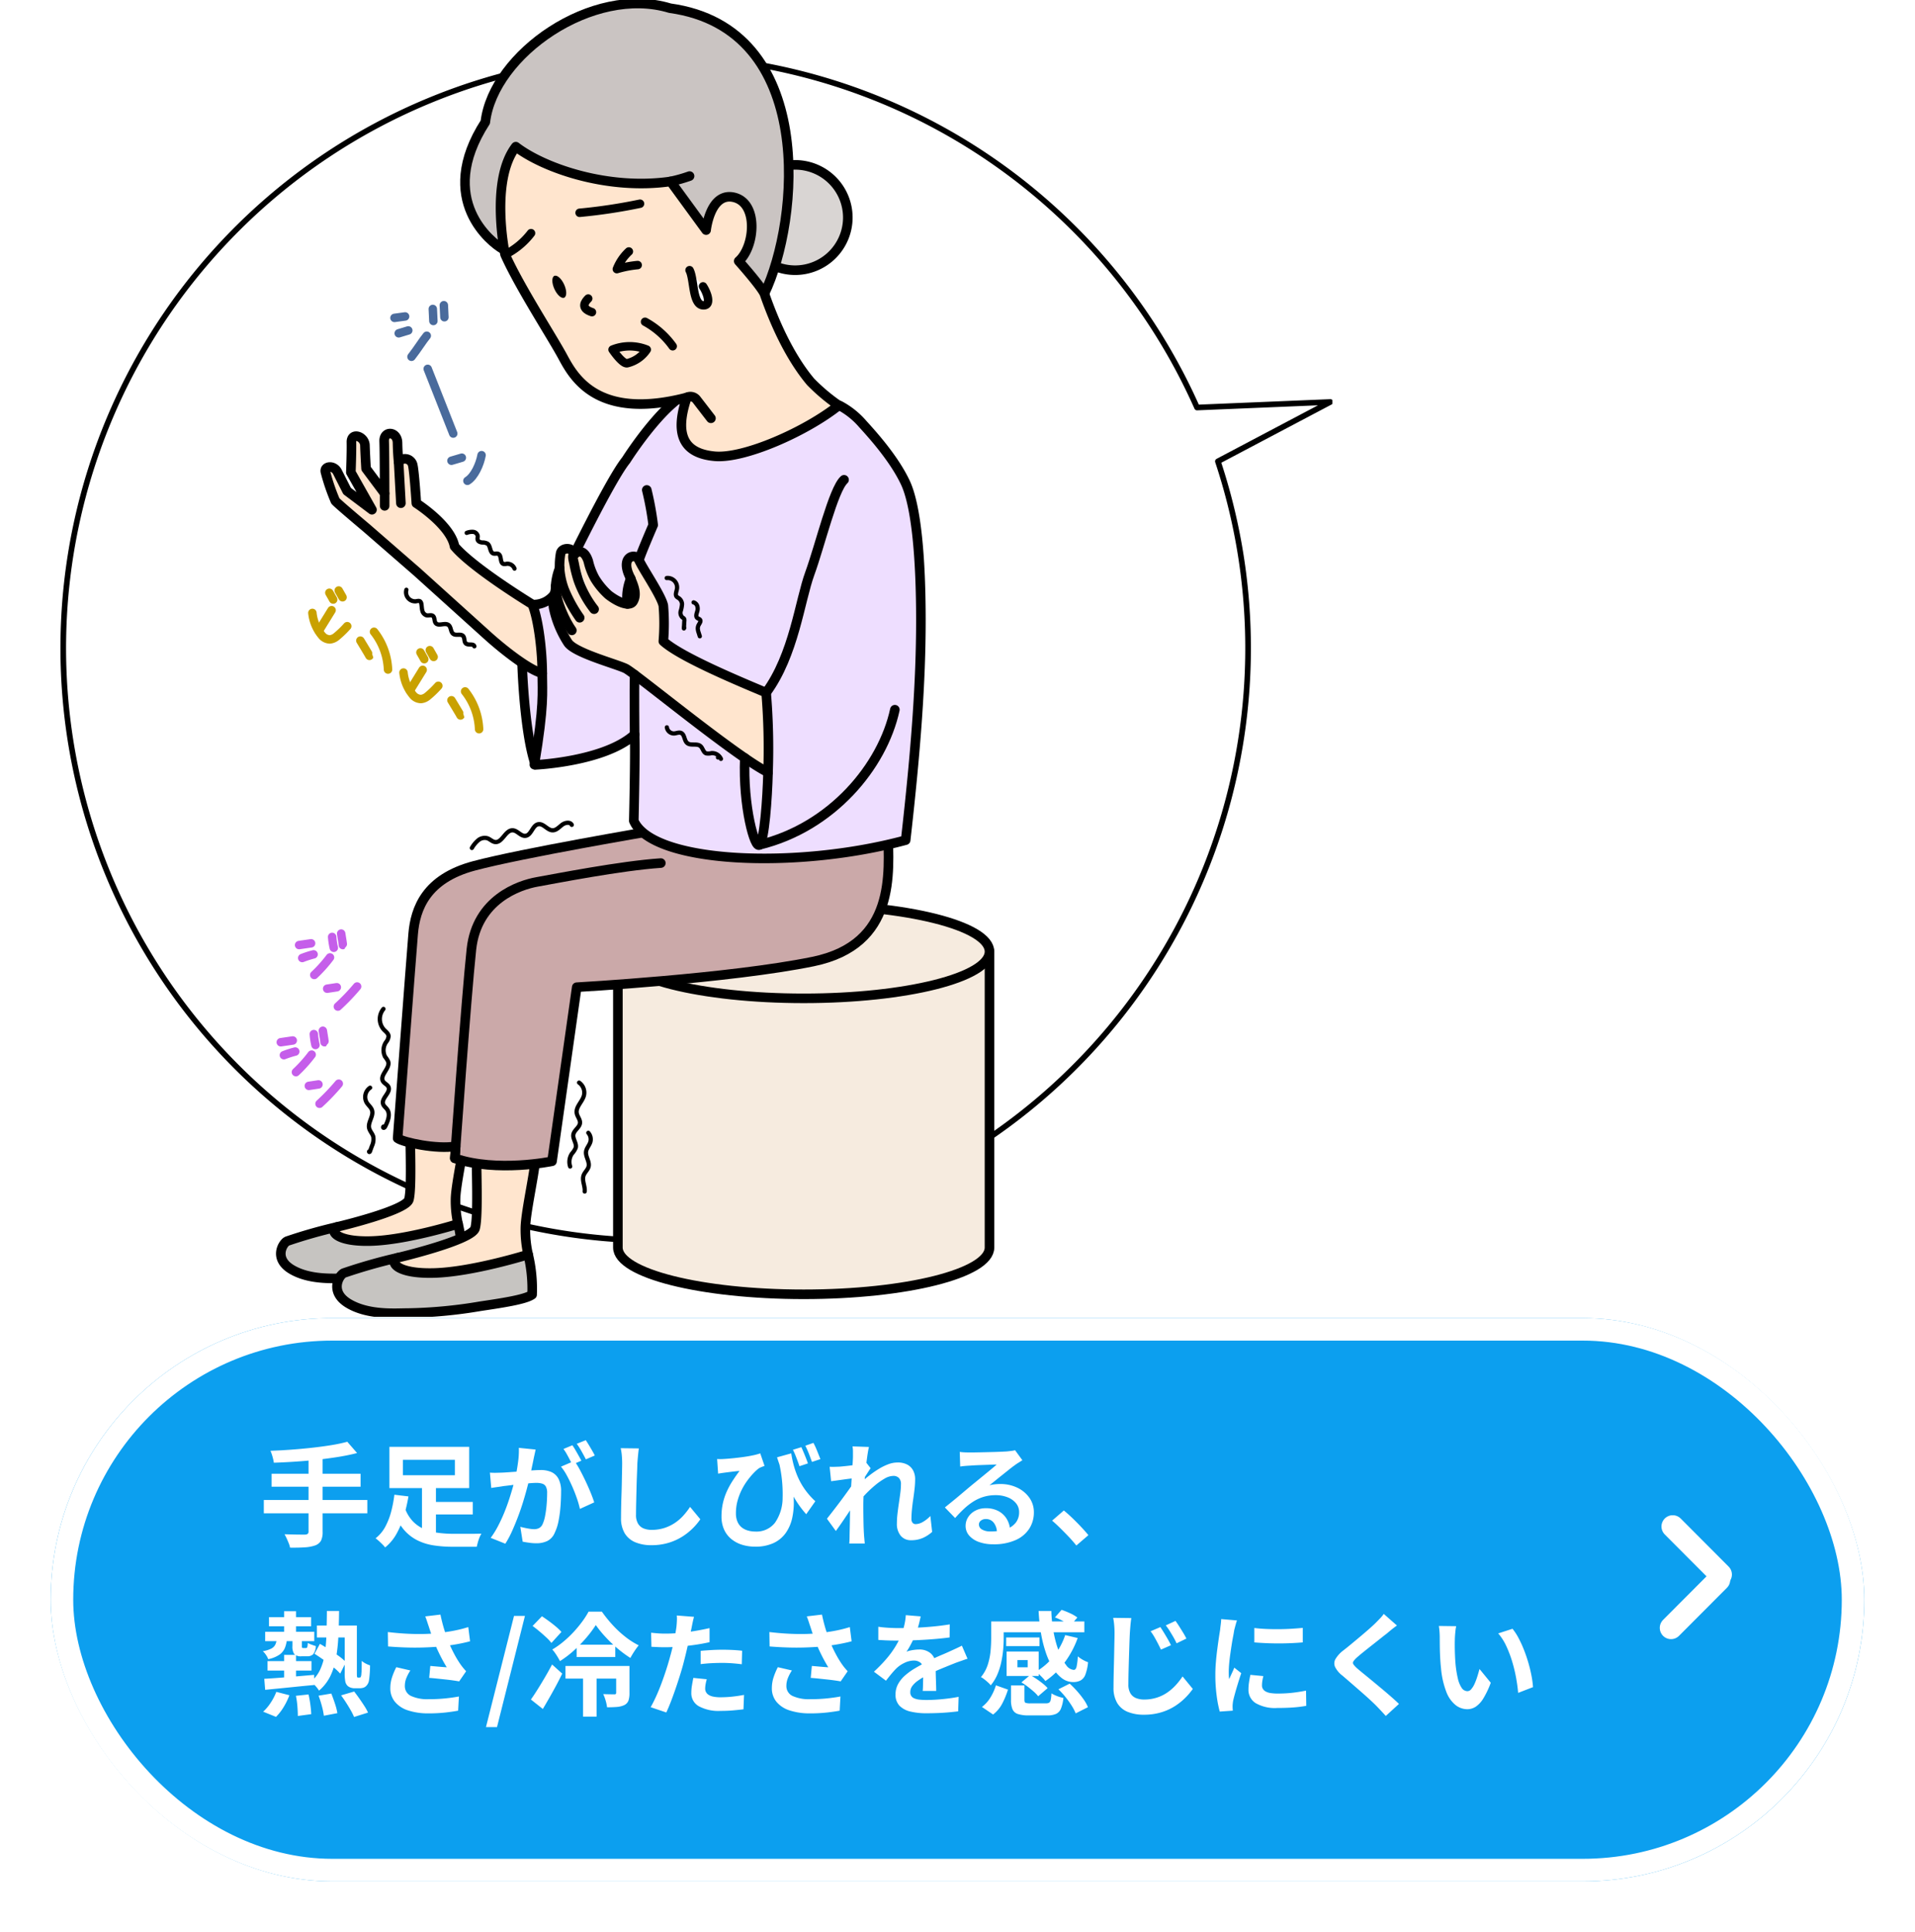 <svg xmlns="http://www.w3.org/2000/svg" xmlns:xlink="http://www.w3.org/1999/xlink" width="340" height="343" viewBox="0 0 340 343"><defs><clipPath id="a"><rect width="226.561" height="233.775" fill="none"/></clipPath><filter id="c" x="0" y="225" width="340" height="118" filterUnits="userSpaceOnUse"><feOffset dy="3" input="SourceAlpha"/><feGaussianBlur stdDeviation="3" result="d"/><feFlood flood-opacity="0.161"/><feComposite operator="in" in2="d"/><feComposite in="SourceGraphic"/></filter></defs><g transform="translate(-91 -863)"><g transform="translate(101 863)"><g clip-path="url(#a)"><path d="M226.325,74.8l-23.663.984a105.181,105.181,0,1,0,3.7,9.556Z" transform="translate(-0.132 -3.436)" fill="#fff"/><path d="M226.325,74.8l-23.663.984a105.181,105.181,0,1,0,3.7,9.556Z" transform="translate(-0.132 -3.436)" fill="none" stroke="#000" stroke-linecap="round" stroke-linejoin="round" stroke-width="1"/></g><g clip-path="url(#a)"><path d="M135.527,229.643v52.54c0,4.582,14.769,8.3,32.989,8.3s32.989-3.714,32.989-8.3v-52.54Z" transform="translate(-35.825 -60.703)" fill="#f6ebdf"/><path d="M135.527,229.643v52.54c0,4.582,14.769,8.3,32.989,8.3s32.989-3.714,32.989-8.3v-52.54Z" transform="translate(-35.825 -60.703)" fill="none" stroke="#000" stroke-linecap="round" stroke-linejoin="round" stroke-width="1.7"/><path d="M201.5,226.662c0,4.582-14.769,8.3-32.989,8.3s-32.989-3.714-32.989-8.3,14.77-8.3,32.989-8.3,32.989,3.714,32.989,8.3" transform="translate(-35.825 -57.722)" fill="#f6ebdf"/><ellipse cx="32.989" cy="8.297" rx="32.989" ry="8.297" transform="translate(99.702 160.643)" fill="none" stroke="#000" stroke-linecap="round" stroke-linejoin="round" stroke-width="1.7"/><path d="M86.3,301.561a24.129,24.129,0,0,0-.653-6.607c-.748-.836-3.967-1.138-3.967-1.138l-17.515,1.672a89.065,89.065,0,0,0-8.852,2.519c-.747.309-2.495,3.079.8,5.033s7.8,1.552,9.634,1.558a78.54,78.54,0,0,0,12.014-1.123c3.577-.538,7.417-1.1,8.537-1.914" transform="translate(-14.321 -77.667)" fill="#c6c4c1"/><path d="M86.3,301.561a24.129,24.129,0,0,0-.653-6.607c-.748-.836-3.967-1.138-3.967-1.138l-17.515,1.672a89.065,89.065,0,0,0-8.852,2.519c-.747.309-2.495,3.079.8,5.033s7.8,1.552,9.634,1.558a78.54,78.54,0,0,0,12.014-1.123C81.338,302.937,85.178,302.373,86.3,301.561Z" transform="translate(-14.321 -77.667)" fill="none" stroke="#000" stroke-linecap="round" stroke-linejoin="round" stroke-width="1.7"/><path d="M80.518,271.7c0,3.416.324,11.112-.207,13.087s-12.753,4.852-12.753,4.852c-1.409.616-.308,2.684,6.029,2.509s15.453-3.043,15.453-3.043a18.464,18.464,0,0,1-.453-4.241c0-2.507,1.415-8.6,1.679-11.6Z" transform="translate(-17.714 -71.822)" fill="#ffe5ce"/><path d="M80.518,271.7c0,3.416.324,11.112-.207,13.087s-12.753,4.852-12.753,4.852c-1.409.616-.308,2.684,6.029,2.509s15.453-3.043,15.453-3.043a18.464,18.464,0,0,1-.453-4.241c0-2.507,1.415-8.6,1.679-11.6Z" transform="translate(-17.714 -71.822)" fill="none" stroke="#000" stroke-linecap="round" stroke-linejoin="round" stroke-width="1.7"/><path d="M102.375,309.427a26.006,26.006,0,0,0-.7-7.126c-.806-.9-4.279-1.228-4.279-1.228l-18.89,1.8a95.889,95.889,0,0,0-9.547,2.717c-.806.333-2.691,3.32.865,5.428s8.415,1.674,10.39,1.68a84.727,84.727,0,0,0,12.957-1.211c3.857-.58,8-1.189,9.208-2.064" transform="translate(-17.904 -79.585)" fill="#c6c4c1"/><path d="M102.375,309.427a26.006,26.006,0,0,0-.7-7.126c-.806-.9-4.279-1.228-4.279-1.228l-18.89,1.8a95.889,95.889,0,0,0-9.547,2.717c-.806.333-2.691,3.32.865,5.428s8.415,1.674,10.39,1.68a84.727,84.727,0,0,0,12.957-1.211C97.025,310.911,101.167,310.3,102.375,309.427Z" transform="translate(-17.904 -79.585)" fill="none" stroke="#000" stroke-linecap="round" stroke-linejoin="round" stroke-width="1.7"/><path d="M96.14,277.228c0,3.685.349,11.985-.224,14.114s-13.754,5.232-13.754,5.232c-1.519.665-.333,2.9,6.5,2.706S105.33,296,105.33,296a19.868,19.868,0,0,1-.49-4.574c0-2.7,1.526-9.277,1.811-12.5Z" transform="translate(-21.563 -73.282)" fill="#ffe5ce"/><path d="M96.14,277.228c0,3.685.349,11.985-.224,14.114s-13.754,5.232-13.754,5.232c-1.519.665-.333,2.9,6.5,2.706S105.33,296,105.33,296a19.868,19.868,0,0,1-.49-4.574c0-2.7,1.526-9.277,1.811-12.5Z" transform="translate(-21.563 -73.282)" fill="none" stroke="#000" stroke-linecap="round" stroke-linejoin="round" stroke-width="1.7"/><path d="M169.418,200.558c.19,7.4,1.519,20.124-13.289,23.162s-41.957,4.556-41.957,4.556l-4.388,30.9s-9.755,2.036-17.254-.526l.152-2.142c-3.311.609-9.338-.69-10.309-1.418,0,0,2.373-31.752,2.753-36.261s2.278-9.825,10.821-12.1,31.515-6.17,31.515-6.17Z" transform="translate(-21.774 -53.015)" fill="#cba9a9"/><path d="M169.418,200.558c.19,7.4,1.519,20.124-13.289,23.162s-41.957,4.556-41.957,4.556l-4.388,30.9s-9.755,2.036-17.254-.526l.152-2.142c-3.311.609-9.338-.69-10.309-1.418,0,0,2.373-31.752,2.753-36.261s2.278-9.825,10.821-12.1,31.515-6.17,31.515-6.17Z" transform="translate(-21.774 -53.015)" fill="none" stroke="#000" stroke-linecap="round" stroke-linejoin="round" stroke-width="1.7"/><path d="M130.842,106.078s8.014-12.7,13.147-12.53c0-1.046,7.736-1.329,12.553-1.329s10.142,3.487,12.269,4.177a14.23,14.23,0,0,1,4.058,3.263c1.851,2.029,5.553,6.158,7.546,10.359s2.776,13.669,2.776,24.49-.854,22.782-2.705,39.021c-19.507,5.268-44.994,4.122-48.269-3.425,0,0,.285-12.055.143-15.33-5.316,4.841-17.588,5.39-17.588,5.39-2.047-5.536-2.85-20.7-2.275-26.457.144-1.449,1.922-2,1.922-2a4.562,4.562,0,0,0,3.987-2.278s9.233-19.414,12.435-23.351" transform="translate(-29.69 -24.377)" fill="#eedeff"/><path d="M130.842,106.078s8.014-12.7,13.147-12.53c0-1.046,7.736-1.329,12.553-1.329s10.142,3.487,12.269,4.177a14.23,14.23,0,0,1,4.058,3.263c1.851,2.029,5.553,6.158,7.546,10.359s2.776,13.669,2.776,24.49-.854,22.782-2.705,39.021c-19.507,5.268-44.994,4.122-48.269-3.425,0,0,.285-12.055.143-15.33-5.316,4.841-17.588,5.39-17.588,5.39-2.047-5.536-2.85-20.7-2.275-26.457.144-1.449,1.922-2,1.922-2a4.562,4.562,0,0,0,3.987-2.278S127.639,110.015,130.842,106.078Z" transform="translate(-29.69 -24.377)" fill="none" stroke="#000" stroke-linecap="round" stroke-linejoin="round" stroke-width="1.7"/><path d="M184.3,49.134a9.35,9.35,0,1,1-9.35-9.35,9.35,9.35,0,0,1,9.35,9.35" transform="translate(-43.774 -10.516)" fill="#d9d5d3"/><path d="M184.3,49.134a9.35,9.35,0,1,1-9.35-9.35A9.35,9.35,0,0,1,184.3,49.134Z" transform="translate(-43.774 -10.516)" fill="none" stroke="#000" stroke-linecap="round" stroke-linejoin="round" stroke-width="1.7"/><path d="M105.272,44.4c-1.774-1-11.96-8.638-3.038-22.5C103.658,9.843,121.3-2.5,135.023,1.68c26.064,3.607,23.026,37.684,16.761,50.689-4.272,10.157-46.513-7.974-46.513-7.974" transform="translate(-26.069 -0.225)" fill="#cac4c2"/><path d="M105.272,44.4c-1.774-1-11.96-8.638-3.038-22.5C103.658,9.843,121.3-2.5,135.023,1.68c26.064,3.607,23.026,37.684,16.761,50.689C147.513,62.526,105.272,44.4,105.272,44.4Z" transform="translate(-26.069 -0.225)" fill="none" stroke="#000" stroke-linecap="round" stroke-linejoin="round" stroke-width="1.7"/><path d="M108.015,54.548c2.61,5.837,8.275,14.5,10.268,18.2S124.533,84,140.29,79.916c-2.373,6.93-.285,9.967,4.936,10.442s16.185-4.367,22.022-9.018a33.762,33.762,0,0,1-4.986-4.2c-2.45-2.913-5.459-7.742-8.209-15.64-.665-1.424-4.557-5.79-4.557-5.79,2.943-2.563,3.607-10.727-1.234-11.391-3.892-.475-4.557,5.885-4.557,5.885L137.4,41.567c-11.154,1.614-22.545-2.373-27.481-6.17-4.652,6.075-1.9,19.151-1.9,19.151" transform="translate(-28.339 -9.357)" fill="#ffe5ce"/><path d="M108.015,54.548c2.61,5.837,8.275,14.5,10.268,18.2S124.533,84,140.29,79.916c-2.373,6.93-.285,9.967,4.936,10.442s16.185-4.367,22.022-9.018a33.762,33.762,0,0,1-4.986-4.2c-2.45-2.913-5.459-7.742-8.209-15.64-.665-1.424-4.557-5.79-4.557-5.79,2.943-2.563,3.607-10.727-1.234-11.391-3.892-.475-4.557,5.885-4.557,5.885L137.4,41.567c-11.154,1.614-22.545-2.373-27.481-6.17C105.263,41.472,108.015,54.548,108.015,54.548Z" transform="translate(-28.339 -9.357)" fill="none" stroke="#000" stroke-linecap="round" stroke-linejoin="round" stroke-width="1.7"/><path d="M152.178,95.858a1.369,1.369,0,0,1,1.709.38c.7.91,2.562,3.322,2.562,3.322" transform="translate(-40.226 -25.298)" fill="#fff"/><path d="M152.178,95.858a1.369,1.369,0,0,1,1.709.38c.7.91,2.562,3.322,2.562,3.322" transform="translate(-40.226 -25.298)" fill="none" stroke="#000" stroke-linecap="round" stroke-linejoin="round" stroke-width="1.7"/><path d="M132.752,208.281c-7.119.474-18.727,2.767-21.954,3.336s-10.727,3.132-11.676,11.96-2.943,37.116-2.943,37.116" transform="translate(-25.424 -55.057)" fill="none" stroke="#000" stroke-linecap="round" stroke-linejoin="round" stroke-width="1.7"/><path d="M157.728,157.974c-5.245-2.2-15.211-6.372-18.249-9.124a38.315,38.315,0,0,0,0-6.313c-.333-1.78-3.892-6.906-4.319-8.116s-3.2-.854-1.851,2.492c.77,1.749,1.637,3.453.783,4.877-.544.906-2.421.318-4.342-1.162a13.087,13.087,0,0,1-2.421-2.91,11.709,11.709,0,0,1-1.175-3.083c-.677-2.064-1.8-1.871-2.385-1.282-.5-1.282-2.325-1.162-2.528-.1a12.579,12.579,0,0,0-.182,2.631,10.371,10.371,0,0,0-.708,3.239c.035,1.139-.605,2.172-.356,3.773a18.068,18.068,0,0,0,2.563,6.23c1.245,1.816,8.507,3.737,10.216,4.556s19.632,15.664,25.292,18.44a118.913,118.913,0,0,0-.339-14.145" transform="translate(-31.704 -35.005)" fill="#ffe5ce"/><path d="M157.728,157.974c-5.245-2.2-15.211-6.372-18.249-9.124a38.315,38.315,0,0,0,0-6.313c-.333-1.78-3.892-6.906-4.319-8.116s-3.2-.854-1.851,2.492c.77,1.749,1.637,3.453.783,4.877-.544.906-2.421.318-4.342-1.162a13.087,13.087,0,0,1-2.421-2.91,11.709,11.709,0,0,1-1.175-3.083c-.677-2.064-1.8-1.871-2.385-1.282-.5-1.282-2.325-1.162-2.528-.1a12.579,12.579,0,0,0-.182,2.631,10.371,10.371,0,0,0-.708,3.239c.035,1.139-.605,2.172-.356,3.773a18.068,18.068,0,0,0,2.563,6.23c1.245,1.816,8.507,3.737,10.216,4.556s19.632,15.664,25.292,18.44A118.913,118.913,0,0,0,157.728,157.974Z" transform="translate(-31.704 -35.005)" fill="none" stroke="#000" stroke-linecap="round" stroke-linejoin="round" stroke-width="1.7"/><path d="M128.441,143.488a17.969,17.969,0,0,1-2.815-5.156,23.787,23.787,0,0,1-.746-2.984c-.118-.522-.45-1.662.143-1.662" transform="translate(-32.958 -35.339)" fill="#fff"/><path d="M128.441,143.488a17.969,17.969,0,0,1-2.815-5.156,23.787,23.787,0,0,1-.746-2.984c-.118-.522-.45-1.662.143-1.662" transform="translate(-32.958 -35.339)" fill="none" stroke="#000" stroke-linecap="round" stroke-linejoin="round" stroke-width="1.7"/><path d="M121.464,137.123a13.466,13.466,0,0,0,.81,3.767,25.4,25.4,0,0,0,2.754,5.026" transform="translate(-32.108 -36.247)" fill="#fff"/><path d="M121.464,137.123a13.466,13.466,0,0,0,.81,3.767,25.4,25.4,0,0,0,2.754,5.026" transform="translate(-32.108 -36.247)" fill="none" stroke="#000" stroke-linecap="round" stroke-linejoin="round" stroke-width="1.7"/><path d="M120.5,141.526c0,2.61,1.768,6.253,2.883,7.8" transform="translate(-31.853 -37.411)" fill="none" stroke="#000" stroke-linecap="round" stroke-linejoin="round" stroke-width="1.7"/><path d="M185.143,115.784c-1.9,1.709-4.271,11.676-6.075,16.612s-2.8,14.428-7.76,21.18" transform="translate(-45.283 -30.606)" fill="none" stroke="#000" stroke-linecap="round" stroke-linejoin="round" stroke-width="1.7"/><path d="M170.27,185.465c-.126,4.733-.647,12.013-1.5,12.867s-2.99-6.853-2.626-15.419" transform="translate(-43.907 -48.351)" fill="none" stroke="#000" stroke-linecap="round" stroke-linejoin="round" stroke-width="1.7"/><path d="M193.743,171.268c-2.183,10.062-11.2,20.854-24.016,23.986" transform="translate(-44.865 -45.273)" fill="none" stroke="#000" stroke-linecap="round" stroke-linejoin="round" stroke-width="1.7"/><path d="M142.006,118.236a54.016,54.016,0,0,1,1.139,6.218s-2.278,5.268-2.515,6.217" transform="translate(-37.174 -31.254)" fill="none" stroke="#000" stroke-linecap="round" stroke-linejoin="round" stroke-width="1.7"/><path d="M138.394,139.621a8.775,8.775,0,0,0-.6,4.5" transform="translate(-36.405 -36.907)" fill="none" stroke="#000" stroke-linecap="round" stroke-linejoin="round" stroke-width="1.7"/><path d="M139.55,162.814c-.077,2.367,0,10.621,0,10.621" transform="translate(-36.879 -43.038)" fill="none" stroke="#000" stroke-linecap="round" stroke-linejoin="round" stroke-width="1.7"/><path d="M103.433,147.2c-2.563-.7-7.186-4.429-9.771-6.763L81.173,129.163l-8.923-7.76s-5.173-4.343-5.553-4.817a35.493,35.493,0,0,1-1.756-5.126c-.285-1.044,1.471-1.329,2.136,0s1.708,3.37,1.708,3.37l4.414,3.322-3.749-6.642s.149-3.726.1-5.435c.053-1.746,2.355-.928,2.4.639s.2,4.129.2,4.129l3.294,4.408s-.007-7.291-.079-9.249,2.336-1.769,2.372.26.191,3.406.191,3.406a1.419,1.419,0,0,1,2.527.641c.285,1.353.625,6.687.625,6.687s6.067,3.861,6.779,7.658c3.226,3.853,13.811,10.3,13.811,10.3,1.128,2.79,1.756,8.5,1.756,12.245" transform="translate(-17.158 -27.658)" fill="#ffe5ce"/><path d="M103.433,147.2c-2.563-.7-7.186-4.429-9.771-6.763L81.173,129.163l-8.923-7.76s-5.173-4.343-5.553-4.817a35.493,35.493,0,0,1-1.756-5.126c-.285-1.044,1.471-1.329,2.136,0s1.708,3.37,1.708,3.37l4.414,3.322-3.749-6.642s.149-3.726.1-5.435c.053-1.746,2.355-.928,2.4.639s.2,4.129.2,4.129l3.294,4.408s-.007-7.291-.079-9.249,2.336-1.769,2.372.26.191,3.406.191,3.406a1.419,1.419,0,0,1,2.527.641c.285,1.353.625,6.687.625,6.687s6.067,3.861,6.779,7.658c3.226,3.853,13.811,10.3,13.811,10.3C102.8,137.743,103.433,143.449,103.433,147.2Z" transform="translate(-17.158 -27.658)" fill="none" stroke="#000" stroke-linecap="round" stroke-linejoin="round" stroke-width="1.7"/><line y2="2.214" transform="translate(58.292 87.593)" fill="#fff"/><line y2="2.214" transform="translate(58.292 87.593)" fill="none" stroke="#000" stroke-linecap="round" stroke-linejoin="round" stroke-width="1.7"/><line x2="0.402" y2="7.328" transform="translate(60.776 82.01)" fill="#fff"/><line x2="0.402" y2="7.328" transform="translate(60.776 82.01)" fill="none" stroke="#000" stroke-linecap="round" stroke-linejoin="round" stroke-width="1.7"/><path d="M116.771,162.493c0,3.513.374,5.489-1.4,16.212" transform="translate(-30.496 -42.953)" fill="none" stroke="#000" stroke-linecap="round" stroke-linejoin="round" stroke-width="1.7"/><path d="M112.911,56.268a13.229,13.229,0,0,1-4.605,3.8" transform="translate(-28.629 -14.874)" fill="none" stroke="#000" stroke-linecap="round" stroke-linejoin="round" stroke-width="1.5"/><path d="M126.287,50.774a96.846,96.846,0,0,0,10.727-1.614" transform="translate(-33.382 -12.995)" fill="none" stroke="#000" stroke-linecap="round" stroke-linejoin="round" stroke-width="1.5"/><path d="M137.412,60.688a8.555,8.555,0,0,0-2.136,3.132,18.932,18.932,0,0,1,3.7-.72" transform="translate(-35.759 -16.042)" fill="none" stroke="#000" stroke-linecap="round" stroke-linejoin="round" stroke-width="1.5"/><path d="M128.125,72.042c-.522.522-1.519,1.709.664,2.42" transform="translate(-33.687 -19.043)" fill="none" stroke="#000" stroke-linecap="round" stroke-linejoin="round" stroke-width="1.5"/><path d="M142.082,77.655A14.684,14.684,0,0,1,146.994,82" transform="translate(-37.558 -20.527)" fill="none" stroke="#000" stroke-linecap="round" stroke-linejoin="round" stroke-width="1.5"/><path d="M134.243,84.154a8.143,8.143,0,0,1,6.075,0,5.8,5.8,0,0,1-3.465,2.42C136,86.764,134.243,84.154,134.243,84.154Z" transform="translate(-35.486 -22.089)" fill="none" stroke="#000" stroke-linecap="round" stroke-linejoin="round" stroke-width="1.5"/><path d="M152.824,65.2c.854,1.614.474,6.207,2.468,6.241.95.016.919-.926.686-1.73a6.551,6.551,0,0,0-.765-1.634" transform="translate(-40.397 -17.236)" fill="#fff"/><path d="M152.824,65.2c.854,1.614.474,6.207,2.468,6.241.95.016.919-.926.686-1.73a6.551,6.551,0,0,0-.765-1.634" transform="translate(-40.397 -17.236)" fill="none" stroke="#000" stroke-linecap="round" stroke-linejoin="round" stroke-width="1.5"/><path d="M121.809,68.1c.483,1.069.487,2.111.007,2.328s-1.259-.475-1.744-1.543-.486-2.111-.007-2.328,1.26.475,1.744,1.543" transform="translate(-31.643 -17.582)"/><path d="M148.243,43.443a25.829,25.829,0,0,0,3.37-.949" transform="translate(-39.186 -11.233)" fill="#fff"/><path d="M148.243,43.443a25.829,25.829,0,0,0,3.37-.949" transform="translate(-39.186 -11.233)" fill="none" stroke="#000" stroke-linecap="round" stroke-linejoin="round" stroke-width="1.7"/><path d="M99.039,128.527a2.656,2.656,0,0,1,1.14-.182.909.909,0,0,1,.813.713c.027.235-.071.48,0,.706.1.313.475.44.8.469a1.824,1.824,0,0,1,.949.214c.565.423.373,1.555,1.053,1.747.271.077.576-.054.837.051.666.27.26,1.6.951,1.8a1.479,1.479,0,0,0,.585-.039,1.363,1.363,0,0,1,1.365.862" transform="translate(-26.18 -33.923)" fill="none" stroke="#000" stroke-linecap="round" stroke-linejoin="round" stroke-width="0.75"/><path d="M84.457,142.332a1.612,1.612,0,0,0,1.663,2.047c.27-.041.578-.145.792.025a.67.67,0,0,1,.2.408c.078.4.065.806.17,1.2a1.114,1.114,0,0,0,.764.856c.369.074.8-.127,1.1.087.388.268.218.914.511,1.284.5.63,1.65-.143,2.287.348.485.372.342,1.241.85,1.581s1.309-.081,1.723.358c.343.362.132,1.062.53,1.361.441.332,1.344-.055,1.477.48" transform="translate(-22.304 -37.624)" fill="none" stroke="#000" stroke-linecap="round" stroke-linejoin="round" stroke-width="0.75"/><path d="M147.31,139.49a1.672,1.672,0,0,1,1.816,1.974c-.088.463-.349,1-.029,1.35a1.672,1.672,0,0,0,.331.232,1.375,1.375,0,0,1,.606,1.062,5.187,5.187,0,0,1-.23,1.226,1.144,1.144,0,0,0,.3,1.148,1.048,1.048,0,0,1,.28.221.6.6,0,0,1,.058.37q-.039.682-.077,1.365a.162.162,0,0,0,0-.252" transform="translate(-38.94 -36.87)" fill="none" stroke="#000" stroke-linecap="round" stroke-linejoin="round" stroke-width="0.75"/><path d="M153.8,145.372a.983.983,0,0,1,.658.653,1.627,1.627,0,0,1-.013.953c-.113.391-.3.876,0,1.149.152.138.393.168.508.337.185.269-.082.6-.24.89a1.353,1.353,0,0,0-.164.717,2.674,2.674,0,0,0,.149.667l.205.651" transform="translate(-40.656 -38.427)" fill="none" stroke="#000" stroke-linecap="round" stroke-linejoin="round" stroke-width="0.75"/><path d="M147.353,175.521a1.263,1.263,0,0,0,1.27,1.092c.418-.021.845-.253,1.234-.1.667.26.548,1.312,1.087,1.785.622.547,1.728.019,2.363.55.429.358.492,1.1,1.016,1.293a2.146,2.146,0,0,0,.942-.039,1.7,1.7,0,0,1,1.683,1.023.379.379,0,0,0-.525-.256" transform="translate(-38.951 -46.397)" fill="none" stroke="#000" stroke-linecap="round" stroke-linejoin="round" stroke-width="0.75"/><path d="M100.286,203.027a5.316,5.316,0,0,1,1.117-1.357,1.8,1.8,0,0,1,1.653-.364c.474.167.845.6,1.343.662,1.3.166,1.826-2.128,3.136-2.077.845.034,1.445,1.085,2.284.978,1.046-.135,1.222-1.872,2.259-2.058.927-.168,1.594,1.062,2.536,1.08.661.013,1.156-.564,1.679-.968s1.427-.582,1.734,0" transform="translate(-26.509 -52.484)" fill="none" stroke="#000" stroke-linecap="round" stroke-linejoin="round" stroke-width="0.75"/><path d="M78.72,243.479a2.816,2.816,0,0,0,.082,3.686c.333.346.789.661.825,1.14a1.871,1.871,0,0,1-.435,1.051,2.546,2.546,0,0,0-.185,2.606,4.4,4.4,0,0,1,.547.852c.4,1.206-1.572,2.431-.91,3.516.237.388.747.558.95.965.5,1.007-1.294,2.013-.936,3.08.124.372.482.609.709.928.623.875.149,2.08-.335,3.038-.063.125-.168.271-.305.242s-.017-.308.058-.188" transform="translate(-20.638 -64.361)" fill="none" stroke="#000" stroke-linecap="round" stroke-linejoin="round" stroke-width="0.75"/><path d="M75.413,262.493a2,2,0,0,0-.621,2.619c.291.484.794.842.962,1.381.325,1.04-.755,2.108-.512,3.171.127.554.593.979.737,1.529a2.829,2.829,0,0,1-.243,1.647q-.169.463-.337.928c-.022.061-.06.134-.126.132s-.043-.139.007-.1" transform="translate(-19.704 -69.387)" fill="none" stroke="#000" stroke-linecap="round" stroke-linejoin="round" stroke-width="0.75"/><path d="M125.546,261.259a2.178,2.178,0,0,1,.861,2.3c-.295,1.12-1.492,2.023-1.27,3.16.116.593.619,1.1.573,1.7-.06.8-1.035,1.261-1.179,2.049s.615,1.558.424,2.34a3.368,3.368,0,0,1-.665,1.039,2.613,2.613,0,0,0-.33,2.309" transform="translate(-32.733 -69.061)" fill="none" stroke="#000" stroke-linecap="round" stroke-linejoin="round" stroke-width="0.75"/><path d="M128.056,273.378A1.746,1.746,0,0,1,128.42,275c-.178.6-.679,1.087-.765,1.707-.125.9.662,1.769.454,2.654-.139.591-.688,1-.892,1.575-.327.909.294,1.9.194,2.861" transform="translate(-33.603 -72.264)" fill="none" stroke="#000" stroke-linecap="round" stroke-linejoin="round" stroke-width="0.75"/><line y1="0.257" x2="1.888" transform="translate(60.037 56.18)" fill="none" stroke="#4a6b9c" stroke-linecap="round" stroke-linejoin="round" stroke-width="1.5"/><path d="M82.633,80.253l1.7-.513" transform="translate(-21.843 -21.078)" fill="none" stroke="#4a6b9c" stroke-linecap="round" stroke-linejoin="round" stroke-width="1.5"/><path d="M85.717,84.758c1.076-1.372,1.975-2.848,2.713-3.738" transform="translate(-22.658 -21.417)" fill="none" stroke="#4a6b9c" stroke-linecap="round" stroke-linejoin="round" stroke-width="1.5"/><line x2="0.102" y2="2.141" transform="translate(66.842 54.849)" fill="none" stroke="#4a6b9c" stroke-linecap="round" stroke-linejoin="round" stroke-width="1.5"/><line x2="0.102" y2="2.141" transform="translate(68.801 54.182)" fill="none" stroke="#4a6b9c" stroke-linecap="round" stroke-linejoin="round" stroke-width="1.5"/><line x2="4.533" y2="11.494" transform="translate(65.937 65.48)" fill="none" stroke="#4a6b9c" stroke-linecap="round" stroke-linejoin="round" stroke-width="1.5"/><path d="M95.361,110.991l1.844-.543" transform="translate(-25.208 -29.196)" fill="none" stroke="#4a6b9c" stroke-linecap="round" stroke-linejoin="round" stroke-width="1.5"/><path d="M99.211,114.4c1.258-.759,2.227-2.956,2.515-4.557" transform="translate(-26.225 -29.037)" fill="none" stroke="#4a6b9c" stroke-linecap="round" stroke-linejoin="round" stroke-width="1.5"/><path d="M61.8,147.911a7.368,7.368,0,0,0,1.794,4.128,1.908,1.908,0,0,0,1.3.576,2.128,2.128,0,0,0,1.131-.466,16.84,16.84,0,0,0,1.961-1.885" transform="translate(-16.337 -39.098)" fill="none" stroke="#c9a100" stroke-linecap="round" stroke-linejoin="round" stroke-width="1.5"/><path d="M63.358,150.922l2.264-3.667" transform="translate(-16.748 -38.925)" fill="none" stroke="#c9a100" stroke-linecap="round" stroke-linejoin="round" stroke-width="1.5"/><line x2="0.687" y2="1.207" transform="translate(48.472 105.234)" fill="none" stroke="#c9a100" stroke-linecap="round" stroke-linejoin="round" stroke-width="1.5"/><line x2="0.687" y2="1.207" transform="translate(50.134 104.83)" fill="none" stroke="#c9a100" stroke-linecap="round" stroke-linejoin="round" stroke-width="1.5"/><path d="M73.372,154.591S75,157.266,74.986,157.3" transform="translate(-19.395 -40.864)" fill="none" stroke="#c9a100" stroke-linecap="round" stroke-linejoin="round" stroke-width="1.5"/><path d="M76.671,152.457a11.616,11.616,0,0,1,2.486,6.71" transform="translate(-20.267 -40.3)" fill="none" stroke="#c9a100" stroke-linecap="round" stroke-linejoin="round" stroke-width="1.5"/><path d="M83.786,162.3a7.368,7.368,0,0,0,1.794,4.128,1.908,1.908,0,0,0,1.3.576,2.128,2.128,0,0,0,1.131-.466,16.84,16.84,0,0,0,1.961-1.885" transform="translate(-22.148 -42.903)" fill="none" stroke="#c9a100" stroke-linecap="round" stroke-linejoin="round" stroke-width="1.5"/><line y1="3.667" x2="2.264" transform="translate(62.782 118.92)" fill="none" stroke="#c9a100" stroke-linecap="round" stroke-linejoin="round" stroke-width="1.5"/><line x2="0.687" y2="1.207" transform="translate(64.644 115.823)" fill="none" stroke="#c9a100" stroke-linecap="round" stroke-linejoin="round" stroke-width="1.5"/><line x2="0.687" y2="1.207" transform="translate(66.305 115.42)" fill="none" stroke="#c9a100" stroke-linecap="round" stroke-linejoin="round" stroke-width="1.5"/><path d="M95.354,168.985s1.628,2.675,1.614,2.705" transform="translate(-25.206 -44.669)" fill="none" stroke="#c9a100" stroke-linecap="round" stroke-linejoin="round" stroke-width="1.5"/><path d="M98.653,166.852a11.616,11.616,0,0,1,2.486,6.71" transform="translate(-26.078 -44.105)" fill="none" stroke="#c9a100" stroke-linecap="round" stroke-linejoin="round" stroke-width="1.5"/><path d="M58.592,227.954l2.132-.311" transform="translate(-15.488 -60.175)" fill="none" stroke="#c55eea" stroke-linecap="round" stroke-linejoin="round" stroke-width="1.5"/><path d="M59.346,230.957a17.075,17.075,0,0,1,2.014-.648" transform="translate(-15.687 -60.879)" fill="none" stroke="#c55eea" stroke-linecap="round" stroke-linejoin="round" stroke-width="1.5"/><path d="M62.249,234.161a24.142,24.142,0,0,0,2.795-3.115" transform="translate(-16.455 -61.074)" fill="none" stroke="#c55eea" stroke-linecap="round" stroke-linejoin="round" stroke-width="1.5"/><path d="M66.568,226.1a12.652,12.652,0,0,0,.294,1.932" transform="translate(-17.596 -59.768)" fill="none" stroke="#c55eea" stroke-linecap="round" stroke-linejoin="round" stroke-width="1.5"/><path d="M68.745,225.29c.155.981.335,2.029.3,2.043" transform="translate(-18.172 -59.553)" fill="none" stroke="#c55eea" stroke-linecap="round" stroke-linejoin="round" stroke-width="1.5"/><line y1="0.26" x2="1.713" transform="translate(48.086 175.267)" fill="none" stroke="#c55eea" stroke-linecap="round" stroke-linejoin="round" stroke-width="1.5"/><path d="M67.948,241.63a37.158,37.158,0,0,0,3.416-3.567" transform="translate(-17.961 -62.929)" fill="none" stroke="#c55eea" stroke-linecap="round" stroke-linejoin="round" stroke-width="1.5"/><path d="M54.168,251.405l2.132-.311" transform="translate(-14.319 -66.374)" fill="none" stroke="#c55eea" stroke-linecap="round" stroke-linejoin="round" stroke-width="1.5"/><path d="M54.922,254.408a17.075,17.075,0,0,1,2.014-.648" transform="translate(-14.518 -67.078)" fill="none" stroke="#c55eea" stroke-linecap="round" stroke-linejoin="round" stroke-width="1.5"/><path d="M57.825,257.612A24.143,24.143,0,0,0,60.62,254.5" transform="translate(-15.285 -67.273)" fill="none" stroke="#c55eea" stroke-linecap="round" stroke-linejoin="round" stroke-width="1.5"/><path d="M62.145,249.555a12.583,12.583,0,0,0,.293,1.932" transform="translate(-16.427 -65.967)" fill="none" stroke="#c55eea" stroke-linecap="round" stroke-linejoin="round" stroke-width="1.5"/><path d="M64.321,248.741c.155.981.335,2.029.3,2.043" transform="translate(-17.002 -65.752)" fill="none" stroke="#c55eea" stroke-linecap="round" stroke-linejoin="round" stroke-width="1.5"/><line y1="0.26" x2="1.713" transform="translate(44.831 192.519)" fill="none" stroke="#c55eea" stroke-linecap="round" stroke-linejoin="round" stroke-width="1.5"/><path d="M63.524,265.082a37.162,37.162,0,0,0,3.416-3.567" transform="translate(-16.792 -69.128)" fill="none" stroke="#c55eea" stroke-linecap="round" stroke-linejoin="round" stroke-width="1.5"/></g></g><g transform="translate(75 -40)"><g transform="matrix(1, 0, 0, 1, 16, 903)" filter="url(#c)"><g transform="translate(9 231)" fill="#0c9fef" stroke="#fff" stroke-width="4"><rect width="322" height="100" rx="50" stroke="none"/><rect x="2" y="2" width="318" height="96" rx="48" fill="none"/></g></g><path d="M15.66-17.04l1.74,2q-1.54.4-3.35.69t-3.75.5q-1.94.21-3.9.34t-3.78.19a7.677,7.677,0,0,0-.24-1.09,7.776,7.776,0,0,0-.36-1.03q1.8-.06,3.69-.2t3.7-.34q1.81-.2,3.41-.46A27.518,27.518,0,0,0,15.66-17.04ZM2.22-11.36h15.8v2.3H2.22ZM.84-6.7H19.22v2.36H.84Zm7.94-7.5h2.5V-1.08A3.466,3.466,0,0,1,10.99.53a1.943,1.943,0,0,1-1.03.83,6.678,6.678,0,0,1-1.81.34q-1.11.08-2.65.06A4.043,4.043,0,0,0,5.27.99Q5.1.56,4.9.13T4.52-.62l1.5.04q.74.02,1.32.02h.82A.82.82,0,0,0,8.64-.7a.531.531,0,0,0,.14-.42ZM30-6.36h7.94v2.22H30ZM25.9-5.24a6.591,6.591,0,0,0,1.41,2.33A6.147,6.147,0,0,0,29.3-1.54a9.387,9.387,0,0,0,2.45.66,20.646,20.646,0,0,0,2.77.18h2.97q.61,0,1.13-.01t.86-.01a3.543,3.543,0,0,0-.35.68,7.666,7.666,0,0,0-.29.86q-.12.44-.2.78H34.38a21.921,21.921,0,0,1-3.42-.25A9.776,9.776,0,0,1,28.07.44a7.736,7.736,0,0,1-2.35-1.85A10.383,10.383,0,0,1,23.94-4.5Zm3.02-4.18H31.4V.46L28.92-.32Zm-3.38-4.42v2.74h9.22v-2.74Zm-2.4-2.3H37.3v7.32H23.14Zm.88,8.5,2.5.3a30.883,30.883,0,0,1-.77,3.37,15.424,15.424,0,0,1-1.31,3.2,8.288,8.288,0,0,1-2.06,2.49,5.331,5.331,0,0,0-.49-.55q-.31-.31-.63-.6A5.814,5.814,0,0,0,20.68.1a6.512,6.512,0,0,0,1.77-2.14,12.468,12.468,0,0,0,1.04-2.75A22.127,22.127,0,0,0,24.02-7.64ZM49.1-15.66q-.08.38-.18.83t-.18.83q-.08.44-.2.99t-.23,1.1q-.11.55-.23,1.07-.2.86-.5,2t-.7,2.45q-.4,1.31-.9,2.63T44.92-1.19a17.274,17.274,0,0,1-1.2,2.25L41.12.02a15.6,15.6,0,0,0,1.31-2.11q.61-1.17,1.11-2.4t.89-2.44q.39-1.21.68-2.25t.45-1.78q.28-1.36.44-2.62a14.744,14.744,0,0,0,.12-2.38Zm6.88,2.02a14.084,14.084,0,0,1,.99,1.61q.51.95,1.01,2.01t.9,2.04q.4.98.62,1.7L56.96-5.12a16.343,16.343,0,0,0-.53-1.86Q56.08-8,55.62-9.05t-.97-1.99a9.408,9.408,0,0,0-1.05-1.58Zm-15,2.08q.54.04,1.07.03t1.07-.03q.5-.02,1.2-.07t1.49-.11q.79-.06,1.59-.13t1.48-.11q.68-.04,1.12-.04a4.661,4.661,0,0,1,1.88.35,2.668,2.668,0,0,1,1.27,1.19,4.682,4.682,0,0,1,.47,2.28q0,1.18-.1,2.56A21.574,21.574,0,0,1,53.17-3a8.5,8.5,0,0,1-.69,2.14A2.824,2.824,0,0,1,51.17.58a4.5,4.5,0,0,1-1.97.4A9.074,9.074,0,0,1,47.98.89Q47.32.8,46.8.7l-.42-2.64q.38.1.85.2t.9.16a5.246,5.246,0,0,0,.69.06,1.943,1.943,0,0,0,.88-.19,1.422,1.422,0,0,0,.62-.67,6.271,6.271,0,0,0,.46-1.5,18.434,18.434,0,0,0,.27-1.99q.09-1.07.09-2.05a2.346,2.346,0,0,0-.23-1.18,1.127,1.127,0,0,0-.66-.51,3.668,3.668,0,0,0-1.05-.13q-.46,0-1.24.07t-1.67.16q-.89.09-1.65.19t-1.18.14q-.44.08-1.11.17t-1.13.17Zm14.64-4.86q.26.36.55.86t.57,1q.28.5.48.88l-1.62.7q-.2-.42-.46-.92t-.54-1a6.88,6.88,0,0,0-.56-.86Zm2.38-.9q.26.38.56.88t.59,1q.29.5.45.84l-1.58.68q-.32-.62-.76-1.41a11.97,11.97,0,0,0-.86-1.35Zm9.42,1.46q-.08.62-.15,1.34t-.11,1.32q-.02.82-.07,1.99t-.08,2.45q-.03,1.28-.06,2.52t-.03,2.16a2.97,2.97,0,0,0,.37,1.59,2.054,2.054,0,0,0,.99.84,3.716,3.716,0,0,0,1.4.25,7.314,7.314,0,0,0,2.26-.33,7.489,7.489,0,0,0,1.86-.89,8.057,8.057,0,0,0,1.51-1.3,12.861,12.861,0,0,0,1.21-1.56l1.82,2.2a10.812,10.812,0,0,1-1.26,1.52,10.915,10.915,0,0,1-1.85,1.5A9.919,9.919,0,0,1,72.76.88a10.3,10.3,0,0,1-3.1.44A7.3,7.3,0,0,1,66.81.81,3.982,3.982,0,0,1,64.93-.77a5.149,5.149,0,0,1-.67-2.77q0-.82.02-1.87t.06-2.19q.04-1.14.06-2.23t.04-1.97q.02-.88.02-1.4,0-.72-.06-1.41a9.181,9.181,0,0,0-.2-1.29Zm27.06.88a19.627,19.627,0,0,0,.41,1.99,14.969,14.969,0,0,0,.74,2.15,12.571,12.571,0,0,0,1.23,2.2,13.292,13.292,0,0,0,1.9,2.16l-1.62,2.3a17.72,17.72,0,0,1-2.01-2.73,26.6,26.6,0,0,1-1.69-3.35q-.78-1.84-1.48-4.02Zm-13.16,1a7.848,7.848,0,0,0,1.12,0q.72-.04,1.64-.13t1.86-.22q.94-.13,1.74-.3a10.233,10.233,0,0,0,1.3-.35l.76,2.22q-.22.08-.5.19a3.755,3.755,0,0,0-.52.25,8.118,8.118,0,0,0-.93.85,13.256,13.256,0,0,0-1.08,1.29A11.32,11.32,0,0,0,85.7-8.53a10.569,10.569,0,0,0-.75,1.96,8.266,8.266,0,0,0-.29,2.21,3.747,3.747,0,0,0,.27,1.5,2.632,2.632,0,0,0,.73,1,3.08,3.08,0,0,0,1.1.57,4.684,4.684,0,0,0,1.34.19,4.152,4.152,0,0,0,3.49-1.56,7.746,7.746,0,0,0,1.36-4.41,24.284,24.284,0,0,0-.73-6.65L94.56-9.9a19.891,19.891,0,0,1,.37,3.25,12.812,12.812,0,0,1-.27,3.11A7.323,7.323,0,0,1,93.54-.9,5.474,5.474,0,0,1,91.39.92a7.543,7.543,0,0,1-3.33.66,7.73,7.73,0,0,1-2.29-.33,5.636,5.636,0,0,1-1.9-1,4.639,4.639,0,0,1-1.3-1.68A5.568,5.568,0,0,1,82.1-3.8a10.584,10.584,0,0,1,.24-2.3,10.855,10.855,0,0,1,.67-2.05,14.035,14.035,0,0,1,1.02-1.89q.59-.92,1.27-1.82-.36.02-.87.08t-.98.12l-.77.1q-.3.04-.57.08t-.61.1Zm14.96-2.1q.18.4.4.92t.42,1.03q.2.51.34.93l-1.5.5q-.16-.48-.35-.99T95.2-14.7a9.942,9.942,0,0,0-.42-.92Zm2.14-.76a13.1,13.1,0,0,1,.67,1.45q.33.83.57,1.43l-1.5.5q-.24-.68-.55-1.47a15.166,15.166,0,0,0-.63-1.41ZM119.5-1.04A6.19,6.19,0,0,1,117.88.02a5.107,5.107,0,0,1-2.14.42,2.3,2.3,0,0,1-1.81-.78,3.276,3.276,0,0,1-.69-2.24,14.788,14.788,0,0,1,.11-1.73q.11-.93.25-1.87t.25-1.79a12.035,12.035,0,0,0,.11-1.53,1.534,1.534,0,0,0-.36-1.11,1.331,1.331,0,0,0-1-.37,3.213,3.213,0,0,0-1.56.49,11.832,11.832,0,0,0-1.76,1.25,20.645,20.645,0,0,0-1.71,1.62q-.81.86-1.41,1.64l-.02-3.08q.36-.4.95-.94t1.34-1.12a17.889,17.889,0,0,1,1.58-1.09,9.816,9.816,0,0,1,1.68-.83,4.67,4.67,0,0,1,1.65-.32,3.569,3.569,0,0,1,1.77.39,2.5,2.5,0,0,1,1.03,1.06,3.289,3.289,0,0,1,.34,1.51,15.54,15.54,0,0,1-.1,1.69q-.1.91-.24,1.85T115.91-5q-.09.92-.09,1.68a1.009,1.009,0,0,0,.2.65.677.677,0,0,0,.56.25,2.636,2.636,0,0,0,1.24-.37,5.786,5.786,0,0,0,1.36-1.07Zm-13.82-9.54-.82.1q-.5.06-1.07.14l-1.15.16q-.58.08-1.08.14l-.26-2.56q.44.02.83.01t.91-.03q.48-.04,1.15-.11t1.36-.17q.69-.1,1.29-.22a7.2,7.2,0,0,0,.94-.24l.8,1.02q-.18.24-.41.6t-.47.73l-.42.65L106.1-6.6q-.32.46-.79,1.16t-.99,1.48q-.52.78-1.02,1.5t-.9,1.26l-1.58-2.18q.38-.48.87-1.11t1.03-1.34q.54-.71,1.06-1.42t.97-1.34q.45-.63.75-1.09l.04-.52Zm-.24-3.84v-.89a5.3,5.3,0,0,0-.08-.91l2.92.1q-.12.46-.25,1.33t-.26,1.99q-.13,1.12-.24,2.35T107.35-8q-.07,1.22-.07,2.28,0,.82.01,1.66t.03,1.72q.02.88.08,1.82.02.26.06.73t.08.81h-2.76q.04-.36.05-.8t.01-.68q.02-.98.04-1.82t.03-1.78q.01-.94.05-2.18.02-.46.06-1.17t.09-1.56q.05-.85.11-1.73t.11-1.65q.05-.77.08-1.32T105.44-14.42Zm18.96-.82q.42.06.9.08t.92.02q.32,0,.96-.01t1.45-.03l1.61-.04q.8-.02,1.45-.05t1.01-.05q.62-.06.98-.11a3.243,3.243,0,0,0,.54-.11l1.3,1.78q-.34.22-.7.44a8.136,8.136,0,0,0-.7.48q-.4.28-.96.73t-1.19.95q-.63.5-1.22.98t-1.07.86a7.673,7.673,0,0,1,.96-.17,8.694,8.694,0,0,1,.94-.05,6.854,6.854,0,0,1,3.05.66,5.494,5.494,0,0,1,2.14,1.79,4.409,4.409,0,0,1,.79,2.59,5.286,5.286,0,0,1-.8,2.86A5.522,5.522,0,0,1,134.35.4a9.429,9.429,0,0,1-4.03.76,7.308,7.308,0,0,1-2.49-.4,4.086,4.086,0,0,1-1.75-1.14,2.575,2.575,0,0,1-.64-1.74,2.806,2.806,0,0,1,.45-1.53,3.344,3.344,0,0,1,1.26-1.15,3.856,3.856,0,0,1,1.87-.44,4.583,4.583,0,0,1,2.33.55,3.817,3.817,0,0,1,1.46,1.47,4.261,4.261,0,0,1,.53,2.02L131-.88a2.859,2.859,0,0,0-.55-1.77,1.707,1.707,0,0,0-1.41-.67,1.339,1.339,0,0,0-.9.29.862.862,0,0,0-.34.67,1.021,1.021,0,0,0,.56.9,2.784,2.784,0,0,0,1.46.34,8.473,8.473,0,0,0,2.84-.41,3.545,3.545,0,0,0,1.71-1.18,2.99,2.99,0,0,0,.57-1.83,2.439,2.439,0,0,0-.55-1.58,3.607,3.607,0,0,0-1.49-1.06,5.614,5.614,0,0,0-2.12-.38,7.31,7.31,0,0,0-2.12.29,7.511,7.511,0,0,0-1.81.82,11.078,11.078,0,0,0-1.66,1.28,21.494,21.494,0,0,0-1.61,1.67l-1.82-1.88q.54-.44,1.22-.99t1.39-1.15l1.34-1.13q.63-.53,1.07-.89.42-.34.98-.8l1.16-.95q.6-.49,1.14-.94t.9-.77q-.3,0-.78.02t-1.05.04l-1.14.04q-.57.02-1.06.05l-.81.05q-.4.02-.84.06t-.8.1ZM145.1,1.38q-.6-.76-1.34-1.54t-1.5-1.53q-.76-.75-1.46-1.35l2.08-1.8q.72.58,1.54,1.37t1.57,1.59q.75.8,1.25,1.42ZM1.76,14.1H9.24v1.62H1.76Zm8.5,1.48h6.08V17.7H10.26ZM1.08,16.7H9.8v1.66H1.08Zm3.36-3.66H6.56v4.5H4.44Zm0,7.76H6.56v4.86H4.44ZM1.5,21.9H9.3v1.68H1.5ZM.92,25.04q1.12-.06,2.57-.17t3.06-.25l3.23-.28.02,1.8q-1.56.14-3.12.3t-2.99.3q-1.43.14-2.61.26Zm5-7.3H7.6v1.44a.818.818,0,0,0,.04.34q.04.06.2.06H8.3a.252.252,0,0,0,.25-.15,2.644,2.644,0,0,0,.09-.77,3.279,3.279,0,0,0,.68.32q.44.16.76.26a2.571,2.571,0,0,1-.47,1.43,1.408,1.408,0,0,1-1.07.37H7.56a1.653,1.653,0,0,1-1.33-.4,2.447,2.447,0,0,1-.31-1.44ZM12.04,13H14.2q-.02,2.48-.13,4.61a29.719,29.719,0,0,1-.44,3.9,11.727,11.727,0,0,1-1.04,3.17,7.941,7.941,0,0,1-1.95,2.46,5.075,5.075,0,0,0-.65-.85,5.39,5.39,0,0,0-.79-.73,6.257,6.257,0,0,0,1.64-2.14,10.264,10.264,0,0,0,.82-2.8,28.861,28.861,0,0,0,.3-3.46Q12.02,15.26,12.04,13Zm-2.2,7.6.96-1.76q.78.44,1.67,1.01T14.15,21a9.878,9.878,0,0,1,1.27,1.08L14.4,24.12a8.955,8.955,0,0,0-1.24-1.16q-.78-.62-1.65-1.24T9.84,20.6Zm5.36-5.02h2.16v8.36q0,.34.01.53a1.171,1.171,0,0,0,.03.25.172.172,0,0,0,.18.1h.24a.3.3,0,0,0,.22-.08,1.655,1.655,0,0,0,.12-.62,8.27,8.27,0,0,0,.05-.88q.01-.58.01-1.38a3.663,3.663,0,0,0,.7.47,4.78,4.78,0,0,0,.78.33q0,.52-.03,1.06t-.08.99q-.05.45-.09.69a1.738,1.738,0,0,1-.6,1.02,1.237,1.237,0,0,1-.48.23,2.382,2.382,0,0,1-.58.07h-.9a2.119,2.119,0,0,1-.69-.12,1.515,1.515,0,0,1-.59-.36,1.574,1.574,0,0,1-.35-.7A7.288,7.288,0,0,1,15.2,24ZM6.54,28.06l2.24-.24q.2.86.33,1.85t.15,1.65l-2.38.32q0-.7-.08-1.71A14.885,14.885,0,0,0,6.54,28.06Zm4.02-.02,2.26-.38q.34.84.66,1.82a10.406,10.406,0,0,1,.42,1.66l-2.4.46a12.185,12.185,0,0,0-.35-1.71A18.973,18.973,0,0,0,10.56,28.04Zm4-.06,2.32-.68q.44.56.91,1.23t.89,1.32a8.87,8.87,0,0,1,.66,1.19l-2.48.78a9.874,9.874,0,0,0-.58-1.17q-.38-.67-.83-1.37T14.56,27.98Zm-11.5-.62,2.32.6a11.909,11.909,0,0,1-1.01,2.08A8.8,8.8,0,0,1,3,31.8L.72,30.88a7.941,7.941,0,0,0,1.32-1.56A9.827,9.827,0,0,0,3.06,27.36Zm.1-9.52h1.8a5.822,5.822,0,0,1-.37,1.7,2.778,2.778,0,0,1-.98,1.22,5.548,5.548,0,0,1-1.99.8,3.011,3.011,0,0,0-.39-.75,3.34,3.34,0,0,0-.57-.67,5.066,5.066,0,0,0,1.52-.47,1.6,1.6,0,0,0,.72-.74A3.49,3.49,0,0,0,3.16,17.84ZM30.14,15.8q-.12-.34-.28-.84t-.36-1l2.7-.32q.16.78.36,1.55t.44,1.5q.24.73.48,1.37a20.221,20.221,0,0,0,1.09,2.43,17.769,17.769,0,0,0,1.11,1.87q.26.38.53.71t.55.63l-1.24,1.8q-.42-.08-1.06-.17t-1.39-.17L31.57,25q-.75-.08-1.37-.12l.2-2.12q.5.04,1.06.09t1.05.09q.49.04.81.06-.36-.58-.76-1.32t-.78-1.55q-.38-.81-.7-1.63-.32-.84-.55-1.52T30.14,15.8Zm-7.28.94q1.86.22,3.5.3t3.06.04q1.42-.04,2.6-.18.92-.12,1.79-.26t1.72-.34q.85-.2,1.61-.44l.32,2.52q-.66.18-1.43.34t-1.59.29q-.82.13-1.62.23-2.02.22-4.44.26t-5.48-.2Zm4,6.82a7.353,7.353,0,0,0-.72,1.37,3.656,3.656,0,0,0-.26,1.33,1.918,1.918,0,0,0,1.1,1.83,6.966,6.966,0,0,0,3.14.57,28.566,28.566,0,0,0,2.97-.14q1.33-.14,2.39-.34l-.14,2.52q-.84.16-2.19.32a27.536,27.536,0,0,1-3.19.16,11.3,11.3,0,0,1-3.52-.53,4.949,4.949,0,0,1-2.32-1.52,3.733,3.733,0,0,1-.82-2.43,6.2,6.2,0,0,1,.27-1.81,11.771,11.771,0,0,1,.79-1.91ZM40.28,33.62l4.98-19.74H47.2L42.24,33.62Zm16.1-14.64h6.86v2.2H56.38ZM54.4,22.76h10V25h-10Zm3.12,1.32h2.4v7.68h-2.4Zm2.26-8.58a20.335,20.335,0,0,1-1.64,2.2,24.478,24.478,0,0,1-2.17,2.25,18.053,18.053,0,0,1-2.55,1.95,11.869,11.869,0,0,0-.61-1.05,7.8,7.8,0,0,0-.75-1.01,14.873,14.873,0,0,0,1.99-1.41,19.258,19.258,0,0,0,1.81-1.72,20.937,20.937,0,0,0,1.52-1.84,15.084,15.084,0,0,0,1.12-1.75h2.36a23.381,23.381,0,0,0,1.9,2.36,18.586,18.586,0,0,0,2.26,2.1A13.643,13.643,0,0,0,67.4,19.1a12.121,12.121,0,0,0-.78,1.07q-.4.61-.7,1.17a20.746,20.746,0,0,1-2.3-1.7,23.561,23.561,0,0,1-2.16-2.07A19.8,19.8,0,0,1,59.78,15.5Zm3.62,7.26h2.36v4.82a4.077,4.077,0,0,1-.18,1.33,1.467,1.467,0,0,1-.76.81,3.819,3.819,0,0,1-1.31.32q-.75.06-1.73.06a7.059,7.059,0,0,0-.25-1.19,7.578,7.578,0,0,0-.43-1.15q.62.02,1.19.03t.75.01a.425.425,0,0,0,.29-.07.285.285,0,0,0,.07-.21Zm-14.84-7.1,1.66-1.72q.58.38,1.25.87t1.26.99a8.481,8.481,0,0,1,.95.92L51.9,18.68a6.983,6.983,0,0,0-.89-.97q-.57-.53-1.21-1.07T48.56,15.66Zm-.3,13.06q.54-.76,1.18-1.78t1.31-2.16q.67-1.14,1.27-2.28l1.8,1.62q-.5,1.04-1.08,2.12t-1.18,2.13q-.6,1.05-1.18,2.03ZM77.22,14.04q-.12.4-.24.98t-.18.9q-.14.68-.35,1.66t-.46,2.08q-.25,1.1-.51,2.1-.26,1.06-.64,2.29t-.81,2.5q-.43,1.27-.87,2.42t-.86,2.05l-2.78-.94q.44-.76.94-1.85t.97-2.35q.47-1.26.87-2.5t.68-2.3q.2-.7.38-1.44t.32-1.44q.14-.7.25-1.31t.17-1.07q.06-.56.08-1.12a6.163,6.163,0,0,0-.02-.9Zm-5.1,2.98q1.22,0,2.54-.12t2.66-.34q1.34-.22,2.66-.52v2.5q-1.24.28-2.64.48t-2.76.31q-1.36.11-2.5.11-.72,0-1.3-.03t-1.12-.05l-.06-2.5q.78.08,1.34.12T72.12,17.02Zm6.28,3.06q.84-.08,1.86-.14t1.98-.06q.86,0,1.75.04t1.77.14l-.06,2.4q-.74-.1-1.63-.17t-1.81-.07q-1.02,0-1.97.05t-1.89.17Zm1.08,5.04a8.725,8.725,0,0,0-.2.87,4.585,4.585,0,0,0-.08.79,1.282,1.282,0,0,0,.58,1.09,2.363,2.363,0,0,0,.83.33,6.162,6.162,0,0,0,1.33.12,19.292,19.292,0,0,0,2.05-.11q1.03-.11,2.11-.31L86,30.46q-.84.1-1.86.19t-2.22.09a7.324,7.324,0,0,1-3.85-.83,2.622,2.622,0,0,1-1.33-2.35,8.157,8.157,0,0,1,.12-1.38q.12-.7.24-1.3Zm18.4-9.32q-.12-.34-.28-.84t-.36-1l2.7-.32q.16.78.36,1.55t.44,1.5q.24.73.48,1.37a20.221,20.221,0,0,0,1.09,2.43,17.768,17.768,0,0,0,1.11,1.87q.26.38.53.71t.55.63l-1.24,1.8q-.42-.08-1.06-.17t-1.39-.17L99.31,25q-.75-.08-1.37-.12l.2-2.12q.5.04,1.06.09t1.05.09q.49.04.81.06-.36-.58-.76-1.32t-.78-1.55q-.38-.81-.7-1.63-.32-.84-.55-1.52T97.88,15.8Zm-7.28.94q1.86.22,3.5.3t3.06.04q1.42-.04,2.6-.18.92-.12,1.79-.26t1.72-.34q.85-.2,1.61-.44l.32,2.52q-.66.18-1.43.34t-1.59.29q-.82.13-1.62.23-2.02.22-4.44.26t-5.48-.2Zm4,6.82a7.353,7.353,0,0,0-.72,1.37,3.656,3.656,0,0,0-.26,1.33,1.918,1.918,0,0,0,1.1,1.83,6.966,6.966,0,0,0,3.14.57,28.566,28.566,0,0,0,2.97-.14q1.33-.14,2.39-.34l-.14,2.52q-.84.16-2.19.32a27.536,27.536,0,0,1-3.19.16,11.3,11.3,0,0,1-3.52-.53,4.949,4.949,0,0,1-2.32-1.52,3.733,3.733,0,0,1-.82-2.43,6.2,6.2,0,0,1,.27-1.81,11.771,11.771,0,0,1,.79-1.91Zm22.86-9.6q-.1.54-.32,1.4a17.183,17.183,0,0,1-.64,1.94q-.32.74-.73,1.53a14.1,14.1,0,0,1-.83,1.41,3.358,3.358,0,0,1,.66-.21,7.977,7.977,0,0,1,.83-.14,6.737,6.737,0,0,1,.77-.05,3.075,3.075,0,0,1,2.09.72,2.68,2.68,0,0,1,.83,2.14q0,.4.01.98t.03,1.21q.02.63.04,1.23t.02,1.08h-2.4q.04-.34.05-.81t.02-.99q.01-.52.02-1.01t.01-.89a1.54,1.54,0,0,0-.51-1.33,1.88,1.88,0,0,0-1.13-.37,3.864,3.864,0,0,0-1.69.41,5.441,5.441,0,0,0-1.43.97q-.44.44-.89.98t-.97,1.22l-2.14-1.6a26.672,26.672,0,0,0,2.25-2.32,16.868,16.868,0,0,0,1.61-2.22,13.96,13.96,0,0,0,1.08-2.2,12.106,12.106,0,0,0,.49-1.67,10.175,10.175,0,0,0,.23-1.63Zm-7.52,1.84q.76.12,1.76.18t1.76.06q1.32,0,2.89-.06t3.19-.21q1.62-.15,3.08-.39l-.02,2.32q-1.06.14-2.29.25t-2.5.18q-1.27.07-2.43.1t-2.06.03q-.4,0-.99-.01t-1.21-.04q-.62-.03-1.18-.07Zm15.84,5.68q-.32.1-.75.25l-.86.3q-.43.15-.77.29-.96.38-2.27.92T118.4,24.5a12.217,12.217,0,0,0-1.52.94,4.012,4.012,0,0,0-.94.93,1.792,1.792,0,0,0-.32,1.03,1.11,1.11,0,0,0,.72,1.12,3.066,3.066,0,0,0,.9.22,11.786,11.786,0,0,0,1.28.06q1.28,0,2.82-.15t2.86-.41l-.08,2.58q-.64.08-1.62.17t-2.03.13q-1.05.04-2.01.04a11.94,11.94,0,0,1-2.8-.3,3.938,3.938,0,0,1-1.95-1.03,2.761,2.761,0,0,1-.71-2.01,3.784,3.784,0,0,1,.47-1.88,5.718,5.718,0,0,1,1.25-1.52,11.51,11.51,0,0,1,1.71-1.23q.93-.55,1.83-1.01.92-.48,1.66-.82t1.39-.61q.65-.27,1.25-.55.58-.26,1.12-.51t1.1-.53Zm15.52-7.34,1.18-1.34a14.755,14.755,0,0,1,1.52.61,6.425,6.425,0,0,1,1.28.75l-1.24,1.44a9.5,9.5,0,0,0-1.23-.77A10.976,10.976,0,0,0,141.3,14.14Zm-10.18.72h15.4v1.92h-15.4Zm1.52,2.84h5.92v1.54h-5.92Zm.08,2.5h1.92v3.68h-1.92Zm10.4-2.92,2.22.52a16.587,16.587,0,0,1-2.37,4.41,14.015,14.015,0,0,1-3.37,3.23,4.08,4.08,0,0,0-.46-.55q-.3-.31-.62-.62t-.56-.51a11.2,11.2,0,0,0,3.12-2.72A12.24,12.24,0,0,0,143.12,17.28ZM138.4,13h2.26a23.567,23.567,0,0,0,.44,3.97,20.185,20.185,0,0,0,.95,3.35,8.7,8.7,0,0,0,1.25,2.3,1.837,1.837,0,0,0,1.34.84q.36,0,.5-.56a11.424,11.424,0,0,0,.22-1.84,5.926,5.926,0,0,0,.89.61,5.321,5.321,0,0,0,.93.43,8.576,8.576,0,0,1-.47,2.18,1.97,1.97,0,0,1-.85,1.05,2.806,2.806,0,0,1-1.34.29,3.26,3.26,0,0,1-1.95-.66,6.326,6.326,0,0,1-1.64-1.85,13.718,13.718,0,0,1-1.27-2.79,22.259,22.259,0,0,1-.85-3.46A33.712,33.712,0,0,1,138.4,13Zm-5.68,7.2h5.7v4.34h-5.7V23h3.74V21.72h-3.74Zm.78,6.02h2.38v2.56q0,.42.19.52a2.476,2.476,0,0,0,.91.1h2.7a1.132,1.132,0,0,0,.59-.12.776.776,0,0,0,.28-.5,7.037,7.037,0,0,0,.13-1.16,4.3,4.3,0,0,0,.62.33,7.849,7.849,0,0,0,.78.3,5.847,5.847,0,0,0,.72.19,6.685,6.685,0,0,1-.44,1.91,1.747,1.747,0,0,1-.88.93,3.874,3.874,0,0,1-1.56.26H136.7a6.121,6.121,0,0,1-1.99-.25,1.551,1.551,0,0,1-.95-.85,4.151,4.151,0,0,1-.26-1.62Zm1.84-.54,1.56-1.3a12.978,12.978,0,0,1,1.15.7q.59.4,1.11.82a6.154,6.154,0,0,1,.84.8l-1.68,1.44a5.4,5.4,0,0,0-.78-.82q-.5-.44-1.07-.88A9.869,9.869,0,0,0,135.34,25.68Zm6.58,1.22,2-1a17.437,17.437,0,0,1,1.3,1.32,16.35,16.35,0,0,1,1.16,1.46,6.822,6.822,0,0,1,.78,1.4l-2.18,1.1a8.222,8.222,0,0,0-.71-1.37,15.954,15.954,0,0,0-1.08-1.51A15.194,15.194,0,0,0,141.92,26.9Zm-11.1-.7,2.14.76a14.875,14.875,0,0,1-.99,2.43,5.834,5.834,0,0,1-1.65,1.99l-1.98-1.34a6.026,6.026,0,0,0,1.52-1.7A9.317,9.317,0,0,0,130.82,26.2Zm-.84-11.34h2.22v3.08q0,.92-.1,2a18.376,18.376,0,0,1-.34,2.19,11.8,11.8,0,0,1-.69,2.16,7.655,7.655,0,0,1-1.17,1.91,3.661,3.661,0,0,0-.49-.52q-.33-.3-.68-.57a3.154,3.154,0,0,0-.57-.37,6.61,6.61,0,0,0,1.22-2.22,11.377,11.377,0,0,0,.49-2.41q.11-1.21.11-2.21Zm30.04,1q.28.42.63.99t.69,1.16q.34.59.56,1.07l-1.78.78q-.3-.64-.59-1.19t-.58-1.06a9.129,9.129,0,0,0-.67-1.01Zm2.68-1.1q.3.4.66.97t.71,1.14a11.411,11.411,0,0,1,.57,1.03l-1.74.84q-.3-.64-.61-1.17t-.62-1.03a10.459,10.459,0,0,0-.69-.98Zm-7.84-.5q-.1.64-.16,1.35t-.1,1.31q-.04.8-.08,1.97t-.08,2.46q-.04,1.29-.07,2.52t-.03,2.17a2.97,2.97,0,0,0,.37,1.59,2.048,2.048,0,0,0,1,.84,3.794,3.794,0,0,0,1.41.25,7.34,7.34,0,0,0,2.25-.33,7.078,7.078,0,0,0,1.86-.9,8.842,8.842,0,0,0,1.51-1.31,12.31,12.31,0,0,0,1.22-1.56l1.82,2.22a12.114,12.114,0,0,1-1.28,1.52,10.915,10.915,0,0,1-1.85,1.5,9.673,9.673,0,0,1-2.47,1.13,10.527,10.527,0,0,1-3.1.43,7.451,7.451,0,0,1-2.84-.5,3.865,3.865,0,0,1-1.88-1.57,5.211,5.211,0,0,1-.66-2.77q0-.82.02-1.87t.05-2.19q.03-1.14.05-2.23t.04-1.98q.02-.89.02-1.39,0-.72-.06-1.41a11.8,11.8,0,0,0-.18-1.29Zm21.84,1.76q.92.12,2.07.17t2.34.04q1.19-.01,2.29-.08t1.9-.15v2.58q-.92.08-2.02.13t-2.26.05q-1.16,0-2.27-.05t-2.05-.13Zm1.6,8.54q-.12.5-.18.89a5.187,5.187,0,0,0-.06.79,1.136,1.136,0,0,0,.16.59,1.312,1.312,0,0,0,.49.46,2.6,2.6,0,0,0,.86.28,7.858,7.858,0,0,0,1.29.09,23.054,23.054,0,0,0,2.52-.13q1.18-.13,2.5-.39l.04,2.7a21.356,21.356,0,0,1-2.21.28q-1.25.1-2.95.1a6.815,6.815,0,0,1-3.84-.87,2.77,2.77,0,0,1-1.26-2.41,8.561,8.561,0,0,1,.09-1.21q.09-.63.25-1.39Zm-4.68-9.88a5.681,5.681,0,0,0-.18.56q-.1.36-.19.7t-.13.52q-.06.42-.19,1.09t-.26,1.5q-.13.83-.25,1.69t-.19,1.66q-.07.8-.07,1.4,0,.28.01.64a3.931,3.931,0,0,0,.07.66q.14-.34.3-.68t.32-.69q.16-.35.28-.67l1.24.98q-.28.82-.57,1.76t-.52,1.77q-.23.83-.35,1.37-.04.22-.07.5a4.384,4.384,0,0,0-.03.44q0,.16.01.39t.03.43l-2.32.16a20.594,20.594,0,0,1-.54-2.77,27.517,27.517,0,0,1-.24-3.77q0-1.12.1-2.28t.24-2.23q.14-1.07.27-1.95t.23-1.46q.04-.42.11-.95t.09-1.01Zm28.4.9q-.48.34-.94.71t-.8.67q-.5.38-1.19.93t-1.44,1.14q-.75.59-1.45,1.15t-1.2,1a3.867,3.867,0,0,0-.7.75.485.485,0,0,0,.01.57,4.727,4.727,0,0,0,.73.76q.44.38,1.13.94t1.5,1.23q.81.67,1.66,1.38t1.64,1.4q.79.69,1.41,1.29l-2.34,2.14q-.84-.94-1.74-1.86-.46-.46-1.19-1.13t-1.58-1.41l-1.69-1.47q-.84-.73-1.52-1.31a4.413,4.413,0,0,1-1.29-1.54,1.552,1.552,0,0,1,.08-1.39,5.441,5.441,0,0,1,1.37-1.51q.6-.46,1.36-1.09t1.56-1.3q.8-.67,1.52-1.3t1.22-1.11q.44-.44.88-.9a5.7,5.7,0,0,0,.66-.8Zm10.52.12a7.59,7.59,0,0,0-.13.82q-.05.46-.08.9t-.03.72q-.02.66-.01,1.36t.04,1.43q.03.73.09,1.45a19.234,19.234,0,0,0,.4,2.54,5.118,5.118,0,0,0,.68,1.71,1.249,1.249,0,0,0,1.06.61.915.915,0,0,0,.67-.38,3.931,3.931,0,0,0,.6-.99,11.754,11.754,0,0,0,.48-1.29q.21-.68.37-1.28l2,2.44a15.8,15.8,0,0,1-1.31,2.77,4.7,4.7,0,0,1-1.35,1.48,2.757,2.757,0,0,1-1.52.45,3.384,3.384,0,0,1-2.05-.72,5.471,5.471,0,0,1-1.65-2.33,15.381,15.381,0,0,1-.96-4.29q-.1-.92-.15-1.94t-.06-1.94q-.01-.92-.01-1.52,0-.42-.04-1a10.223,10.223,0,0,0-.12-1.04Zm10,.46a9.939,9.939,0,0,1,1.08,1.66,20.364,20.364,0,0,1,.96,2.1q.44,1.12.78,2.29t.55,2.28a16.93,16.93,0,0,1,.27,2.03l-2.64,1.02q-.1-1.22-.36-2.66a26.149,26.149,0,0,0-.7-2.9,20.229,20.229,0,0,0-1.05-2.76A9.56,9.56,0,0,0,220,16.98Z" transform="translate(62 1176)" fill="#fff"/><g transform="translate(312 1174)"><line x2="12" y2="1.066" transform="translate(0.985 0) rotate(40)" fill="none" stroke="#fff" stroke-linecap="round" stroke-width="4"/><line y1="1.066" x2="12" transform="translate(0 17.184) rotate(-40)" fill="none" stroke="#fff" stroke-linecap="round" stroke-width="4"/></g></g></g></svg>